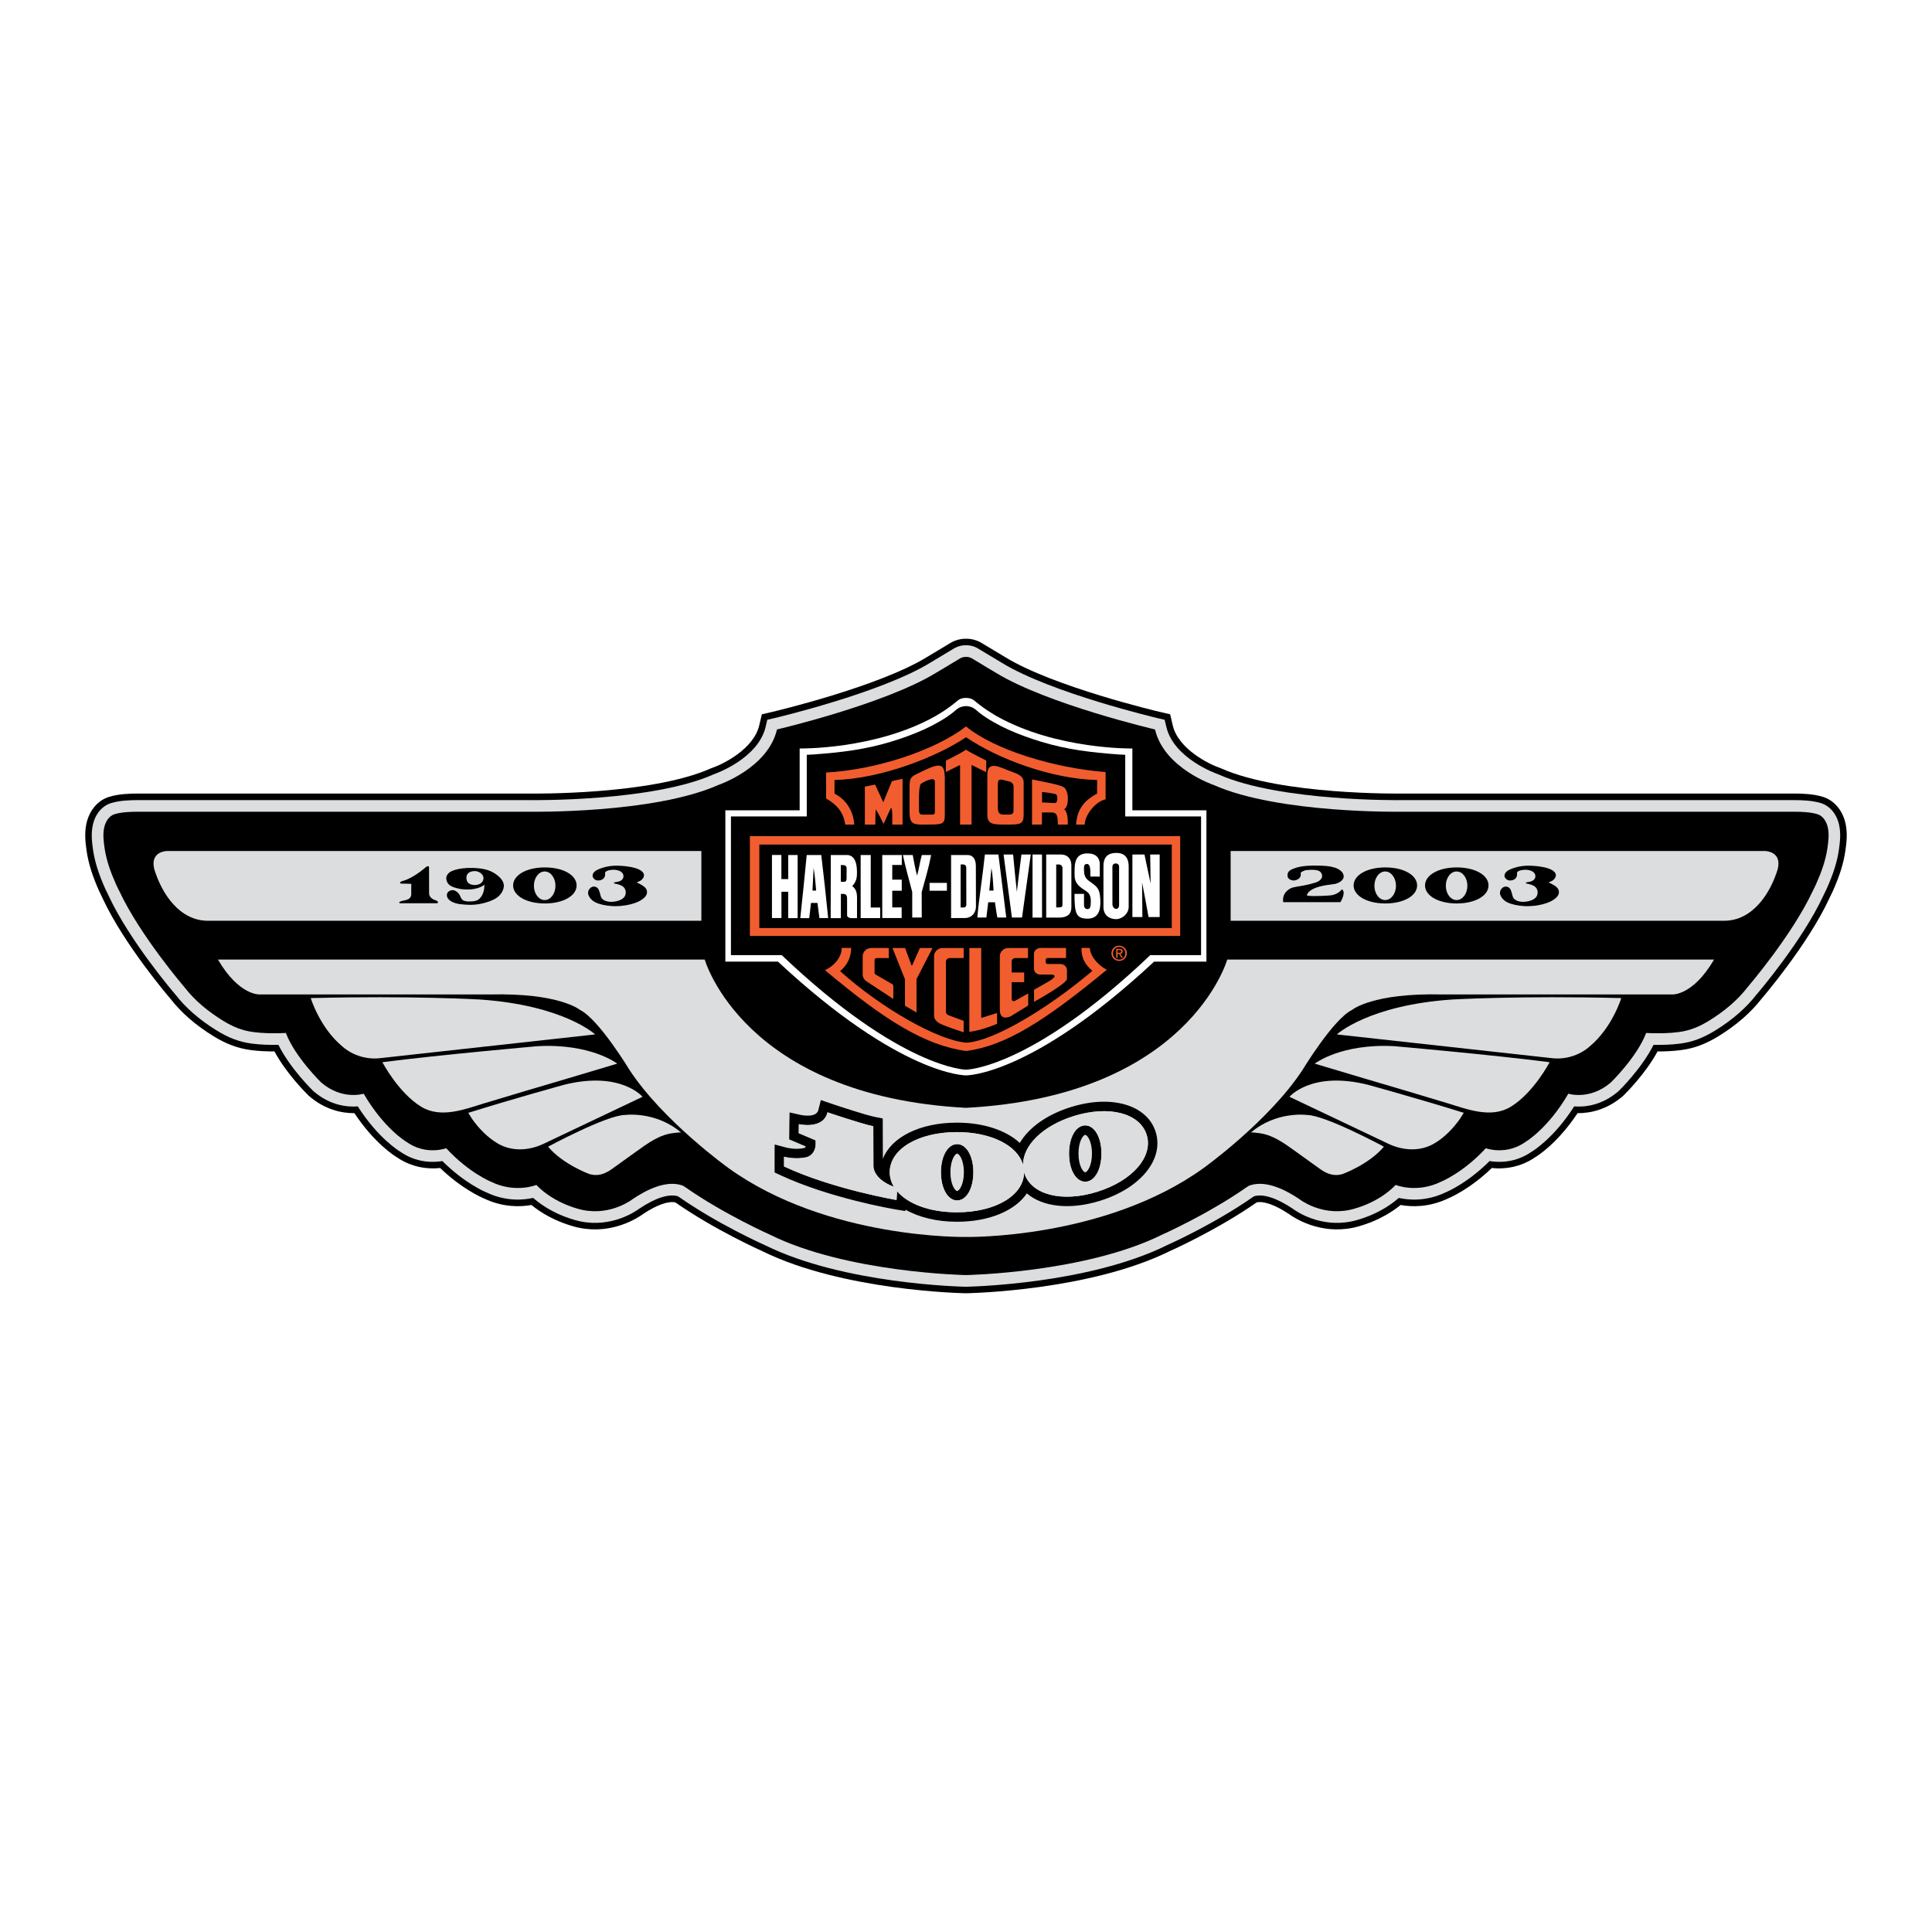<?xml version="1.0" encoding="utf-8"?>
<!-- Generator: Adobe Illustrator 13.0.0, SVG Export Plug-In . SVG Version: 6.00 Build 14948)  -->
<!DOCTYPE svg PUBLIC "-//W3C//DTD SVG 1.0//EN" "http://www.w3.org/TR/2001/REC-SVG-20010904/DTD/svg10.dtd">
<svg version="1.0" id="Layer_1" xmlns="http://www.w3.org/2000/svg" xmlns:xlink="http://www.w3.org/1999/xlink" x="0px" y="0px"
	 width="192.756px" height="192.756px" viewBox="0 0 192.756 192.756" enable-background="new 0 0 192.756 192.756"
	 xml:space="preserve">
<g>
	<polygon fill-rule="evenodd" clip-rule="evenodd" fill="#FFFFFF" points="0,0 192.756,0 192.756,192.756 0,192.756 0,0 	"/>
	<path fill-rule="evenodd" clip-rule="evenodd" d="M96.379,63.726c-0.791-0.012-1.389,0.319-1.557,0.425
		c0.007-0.005-2.366,1.419-2.366,1.419l-0.021,0.014c-4.84,2.954-15.224,5.404-15.328,5.427l-1.097,0.256l-0.259,1.098
		c-0.548,2.351-3.571,3.86-4.689,4.245l-0.077,0.025l-0.077,0.034c-6.011,2.668-17.869,2.507-17.986,2.504H13.758
		c-0.829,0-1.899,0.036-2.84,0.318c-1.154,0.345-2.014,1.357-2.302,2.708C8.415,83.148,8.523,84.08,8.64,84.88
		c0.179,1.249,0.57,2.496,1.262,4.046l0.409,0.848l-0.045-0.089c2.144,4.587,6.55,9.747,6.759,9.986
		c1.065,1.367,2.493,2.609,4.246,3.692c1.298,0.803,2.464,1.236,3.782,1.406c0.818,0.107,1.597,0.134,2.33,0.134
		c1.2,2.223,3.14,4.146,3.392,4.39l0.039,0.041l0.043,0.033c1.545,1.334,3.224,1.705,4.502,1.693
		c1.995,3.001,3.973,4.244,4.237,4.402c1.508,1.034,3.123,1.203,4.318,1.07c2.17,2.086,4.125,2.937,4.361,3.034
		c1.906,0.908,3.643,0.855,4.745,0.656c2.105,1.72,4.526,2.229,4.775,2.277c3.324,0.674,5.851-1.003,6.359-1.372
		c1.345-0.905,2.54-1.329,3.232-1.159c3.914,2.728,8.431,4.754,8.696,4.872c7.961,3.917,19.763,4.179,20.264,4.188h0.064
		c0.5-0.01,12.305-0.271,20.264-4.188c0.269-0.118,4.79-2.147,8.696-4.872c0.689-0.17,1.887,0.254,3.232,1.159
		c0.508,0.369,3.035,2.046,6.358,1.372c0.25-0.048,2.671-0.558,4.779-2.277c1.099,0.199,2.833,0.252,4.741-0.656
		c0.237-0.098,2.191-0.948,4.359-3.034c1.197,0.133,2.811-0.036,4.32-1.07c0.266-0.158,2.241-1.401,4.236-4.402
		c1.279,0.012,2.958-0.359,4.505-1.693l0.041-0.033l0.038-0.041c0.252-0.244,2.189-2.165,3.394-4.39
		c0.731,0,1.507-0.026,2.328-0.134c1.317-0.17,2.483-0.604,3.782-1.406c1.753-1.083,3.18-2.325,4.248-3.692
		c0.204-0.239,4.615-5.399,6.756-9.986l-0.043,0.089l0.407-0.848c0.692-1.55,1.083-2.797,1.262-4.046
		c0.117-0.8,0.226-1.732,0.024-2.682c-0.287-1.351-1.147-2.362-2.302-2.708c-0.94-0.282-2.012-0.318-2.84-0.318h-39.165
		c-0.12,0.003-11.975,0.165-17.983-2.504l-0.074-0.032l-0.079-0.027c-1.118-0.385-4.144-1.894-4.691-4.245l-0.257-1.098
		l-1.099-0.256c-0.104-0.023-10.49-2.474-15.328-5.427l-2.393-1.438C97.766,64.045,97.169,63.713,96.379,63.726L96.379,63.726z"/>
	<path fill-rule="evenodd" clip-rule="evenodd" fill="#DCDDDE" d="M96.379,64.377c-0.618-0.012-1.083,0.246-1.212,0.327
		c0.004-0.003-2.378,1.429-2.378,1.429l-0.014,0.008c-4.931,3.009-15.414,5.481-15.52,5.507l-0.704,0.163l-0.164,0.703
		c-0.746,3.192-5.072,4.699-5.117,4.714l-0.048,0.017l-0.05,0.023c-6.144,2.726-18.14,2.561-18.262,2.56H13.758
		c-0.783,0-1.793,0.032-2.654,0.289c-0.922,0.277-1.612,1.106-1.849,2.218c-0.179,0.843-0.084,1.673,0.028,2.452
		c0.173,1.187,0.546,2.382,1.214,3.874l0.388,0.805l-0.028-0.058c2.11,4.518,6.478,9.625,6.663,9.841l-0.039-0.051
		c1.023,1.334,2.414,2.549,4.132,3.609c1.23,0.759,2.287,1.154,3.525,1.315c0.932,0.121,1.815,0.134,2.64,0.123
		c1.154,2.329,3.348,4.479,3.45,4.58l0.027,0.025l0.023,0.022c1.674,1.442,3.392,1.593,4.417,1.513
		c2.023,3.173,4.111,4.443,4.233,4.516c1.619,1.128,3.267,1.096,4.208,0.938c2.201,2.197,4.204,3.049,4.39,3.125
		c1.938,0.931,3.703,0.767,4.666,0.552c2.045,1.795,4.524,2.305,4.729,2.345c3.128,0.633,5.475-0.987,5.861-1.274
		c1.594-1.07,2.962-1.509,3.858-1.233c0.009,0.008,0.101,0.066,0.101,0.066c3.877,2.708,8.371,4.721,8.607,4.826
		c7.832,3.863,19.511,4.121,20.007,4.132h0.043c0.493-0.011,12.173-0.269,20.004-4.132c0.237-0.105,4.73-2.118,8.598-4.819
		c0.013-0.007,0.097-0.063,0.113-0.073c0.894-0.275,2.261,0.163,3.855,1.233c0.386,0.287,2.733,1.907,5.861,1.274
		c0.205-0.04,2.684-0.55,4.729-2.345c0.963,0.215,2.728,0.379,4.665-0.552c0.187-0.076,2.191-0.928,4.391-3.125
		c0.94,0.157,2.589,0.189,4.208-0.938c0.122-0.072,2.21-1.343,4.233-4.516c1.025,0.08,2.743-0.07,4.417-1.513l0.026-0.022
		l0.023-0.025c0.104-0.101,2.294-2.251,3.451-4.58c0.824,0.011,1.708-0.002,2.642-0.123c1.238-0.161,2.292-0.557,3.523-1.315
		c1.717-1.061,3.108-2.275,4.131-3.609l-0.038,0.051c0.185-0.216,4.553-5.323,6.663-9.841l-0.028,0.058l0.387-0.805
		c0.667-1.492,1.042-2.687,1.215-3.874c0.107-0.744,0.208-1.609,0.028-2.452v-0.001c-0.234-1.111-0.927-1.94-1.849-2.217
		c-0.859-0.257-1.868-0.289-2.653-0.289h-39.152c-0.121,0-12.117,0.166-18.263-2.56l-0.045-0.021l-0.053-0.018
		c-0.043-0.016-4.371-1.522-5.117-4.714l-0.166-0.701l-0.702-0.164c-0.103-0.026-10.588-2.498-15.52-5.507l-2.396-1.44
		C97.459,64.623,96.995,64.366,96.379,64.377L96.379,64.377z"/>
	<path fill-rule="evenodd" clip-rule="evenodd" d="M182.365,82.576c-0.12-0.564-0.46-1.171-1.047-1.347
		c-0.696-0.209-1.569-0.242-2.32-0.242h-39.134c0,0-12.296,0.206-18.753-2.66c0,0-4.967-1.668-5.874-5.549
		c0,0-10.711-2.502-15.862-5.646c0,0-1.489-0.88-2.402-1.444c0,0-0.263-0.165-0.593-0.148c-0.333-0.016-0.596,0.148-0.596,0.148
		c-0.911,0.564-2.405,1.444-2.405,1.444c-5.146,3.144-15.859,5.646-15.859,5.646c-0.907,3.881-5.875,5.549-5.875,5.549
		c-6.457,2.865-18.752,2.66-18.752,2.66s-39.131,0-39.134,0c-0.751,0-1.621,0.033-2.321,0.242c-0.586,0.176-0.927,0.783-1.046,1.347
		c-0.142,0.661-0.055,1.382,0.043,2.042c0.182,1.246,0.613,2.427,1.123,3.569c0.11,0.247,0.226,0.491,0.353,0.73
		c2.066,4.426,6.491,9.575,6.491,9.575c1.038,1.351,2.379,2.437,3.823,3.329c0.992,0.612,1.909,1.001,3.063,1.15
		c0.9,0.118,1.782,0.129,2.69,0.112c0.023-0.001,0.541-0.03,0.543-0.022c0.908,2.396,3.519,4.934,3.519,4.934
		c2.102,1.813,4.243,1.123,4.243,1.123c2.031,3.482,4.242,4.788,4.242,4.788c1.959,1.415,3.99,0.653,3.99,0.653
		c2.285,2.466,4.459,3.336,4.459,3.336c2.434,1.198,4.537,0.326,4.537,0.326c1.92,1.995,4.641,2.502,4.641,2.502
		c2.865,0.58,4.969-1.088,4.969-1.088c1.31-0.882,3.25-1.894,4.872-1.389c0.175,0.053,0.282,0.13,0.423,0.228
		c3.845,2.686,8.414,4.716,8.414,4.716c7.688,3.809,19.55,4.026,19.55,4.026s11.857-0.218,19.547-4.026c0,0,4.569-2.03,8.413-4.716
		c0.142-0.098,0.249-0.175,0.424-0.228c1.621-0.505,3.562,0.507,4.871,1.389c0,0,2.105,1.668,4.97,1.088
		c0,0,2.722-0.507,4.642-2.502c0,0,2.105,0.872,4.534-0.326c0,0,2.177-0.87,4.462-3.336c0,0,2.03,0.762,3.99-0.653
		c0,0,2.213-1.306,4.241-4.788c0,0,2.141,0.69,4.243-1.123c0,0,2.613-2.538,3.519-4.934c0.002-0.008,0.52,0.021,0.546,0.022
		c0.905,0.017,1.787,0.006,2.688-0.112c1.154-0.149,2.071-0.538,3.065-1.15c1.441-0.893,2.782-1.979,3.82-3.329
		c0,0,4.426-5.149,6.491-9.575c0.13-0.239,0.243-0.483,0.354-0.73c0.51-1.142,0.943-2.323,1.123-3.569
		C182.418,83.958,182.507,83.237,182.365,82.576L182.365,82.576z"/>
	<path fill-rule="evenodd" clip-rule="evenodd" fill="#DCDDDE" d="M69.975,84.903v6.963H20.751c-2.843,0-4.608-2.7-5.355-5.133
		c-0.47-1.83,1.29-1.83,1.29-1.83H69.975L69.975,84.903z"/>
	<path fill-rule="evenodd" clip-rule="evenodd" fill="#DCDDDE" d="M122.781,84.903v6.963h49.223c2.844,0,4.611-2.7,5.355-5.133
		c0.468-1.83-1.29-1.83-1.29-1.83H122.781L122.781,84.903z"/>
	<path fill-rule="evenodd" clip-rule="evenodd" fill="#FFFFFF" d="M112.977,80.843v-6.167c0,0-7.542,0.133-13.516-3.212
		c-0.06-0.032-0.114-0.067-0.172-0.101c-0.15-0.091-0.3-0.182-0.448-0.274c-0.503-0.316-0.989-0.662-1.444-1.036
		c-0.148-0.121-0.284-0.252-0.467-0.323c-0.175-0.069-0.364-0.102-0.55-0.095c-0.189-0.007-0.378,0.026-0.553,0.095
		c-0.183,0.07-0.319,0.202-0.467,0.323c-0.455,0.374-0.941,0.72-1.444,1.036c-0.148,0.093-0.297,0.184-0.448,0.274
		c-0.057,0.033-0.112,0.069-0.169,0.101c-5.973,3.346-13.517,3.212-13.517,3.212v6.167h-7.413v15.099h5.248
		c12.284,11.448,18.765,11.349,18.765,11.349s6.478,0.099,18.761-11.349h5.222V80.843H112.977L112.977,80.843z"/>
	<path fill-rule="evenodd" clip-rule="evenodd" d="M112.265,81.458v-6.151c-0.232-0.009-0.465-0.02-0.699-0.037
		c-2.711-0.202-5.058-0.471-7.669-1.26c-0.582-0.176-1.161-0.369-1.734-0.579c-1.058-0.388-2.1-0.847-3.079-1.412
		c-0.472-0.271-0.943-0.57-1.37-0.909c-0.242-0.192-0.472-0.438-0.764-0.55c-0.148-0.056-0.34-0.11-0.569-0.111
		c-0.23,0.001-0.424,0.055-0.573,0.111c-0.292,0.112-0.522,0.357-0.764,0.55c-0.427,0.339-0.898,0.638-1.371,0.909
		c-0.977,0.564-2.019,1.024-3.08,1.412c-0.572,0.21-1.152,0.402-1.734,0.579c-2.611,0.789-4.958,1.058-7.671,1.26
		c-0.232,0.017-0.462,0.028-0.697,0.037v6.151h-7.565v13.835h5.068c11.927,11.359,18.386,11.431,18.386,11.431
		s6.458-0.071,18.383-11.431h5.067V81.458H112.265L112.265,81.458z"/>
	<path fill-rule="evenodd" clip-rule="evenodd" d="M42.806,86.533c-0.012-0.229-0.29-0.039-0.29-0.039
		C41.091,87.722,40.15,87.9,40.15,87.9c-0.227,0.07-0.24,0.168-0.24,0.168c0.013,0.099,0.12,0.089,0.12,0.089l1.001,0.021v1.079
		c-0.026,0.304-0.233,0.46-0.51,0.536c-0.134,0.037-0.272,0.055-0.408,0.092c-0.088,0.023-0.417,0.117-0.222,0.234
		c0,0,3.698,0,3.705,0c0.082,0,0.115-0.081,0.088-0.148c-0.031-0.067-0.136-0.11-0.196-0.14c-0.635-0.168-0.675-0.632-0.675-0.632
		L42.806,86.533L42.806,86.533z"/>
	<path fill-rule="evenodd" clip-rule="evenodd" d="M48.969,86.928c-0.695-0.33-1.785-0.335-1.785-0.335
		c-1.665-0.042-2.292,0.414-2.292,0.414c-0.383,0.262-0.47,0.656-0.247,1.057c0.17,0.309,0.537,0.444,0.855,0.529
		c0.261,0.069,0.522,0.131,0.792,0.141c0.051,0.002,0.098,0.005,0.149,0.008c1.329,0.055,1.887-0.477,1.887-0.477
		c0.004,0.525-0.118,1.042-0.503,1.411c-0.207,0.195-0.505,0.245-0.776,0.256c-0.196,0.01-0.4,0.016-0.592-0.023
		c-0.028-0.006-0.058-0.015-0.085-0.02c-0.295-0.048-0.397-0.358-0.397-0.358c-0.285-0.73-0.814-0.723-0.814-0.723
		c-0.328,0.003-0.628,0.234-0.57,0.588c0.065,0.398,0.549,0.632,0.894,0.729c0.311,0.09,0.675,0.109,0.999,0.135
		c0.32,0.025,0.641,0.023,0.96-0.01c0.477-0.05,0.956-0.165,1.409-0.328c0.081-0.03,0.157-0.07,0.242-0.103
		c1.168-0.481,1.176-1.411,1.176-1.411C50.291,87.507,48.969,86.928,48.969,86.928L48.969,86.928L48.969,86.928L48.969,86.928z
		 M47.386,88.299c-0.503,0-0.841-0.214-0.853-0.695c-0.017-0.462,0.335-0.695,0.853-0.695c0.393,0,0.852,0.312,0.852,0.695
		C48.238,88.024,47.855,88.299,47.386,88.299L47.386,88.299z"/>
	<path fill-rule="evenodd" clip-rule="evenodd" d="M54.362,86.543c-1.839,0-3.168,0.77-3.168,1.797c0,1.028,1.329,1.798,3.168,1.798
		c1.837,0,3.167-0.77,3.167-1.798C57.528,87.312,56.199,86.543,54.362,86.543L54.362,86.543L54.362,86.543L54.362,86.543z
		 M54.342,89.799c-0.593,0-1.075-0.639-1.075-1.426c0-0.789,0.482-1.426,1.075-1.426c0.595,0,1.076,0.637,1.076,1.426
		C55.418,89.161,54.937,89.799,54.342,89.799L54.342,89.799z"/>
	<path fill-rule="evenodd" clip-rule="evenodd" d="M61.848,86.38c-0.756-0.05-1.497,0.066-2.191,0.373
		c-0.242,0.107-0.517,0.302-0.535,0.593c-0.011,0.176,0.096,0.306,0.228,0.404c0.249,0.185,0.726,0.092,0.908-0.15
		c0.014-0.017,0.026-0.033,0.036-0.052c0.127-0.205,0.075-0.473,0.075-0.473c0.074-0.295,0.867-0.301,0.867-0.301
		c1.028,0.054,0.967,0.641,0.967,0.641c0,0.23-0.137,0.399-0.342,0.487c-0.098,0.043-0.18,0.061-0.286,0.081
		c-0.083,0.016-0.228,0.029-0.304,0.077c-0.065,0.041,0,0.075,0,0.075c0.084,0.031,0.208,0.045,0.285,0.065
		c0.086,0.021,0.172,0.045,0.259,0.076c0.137,0.049,0.271,0.114,0.381,0.212c0.127,0.115,0.204,0.269,0.228,0.438
		c0.002,0.032,0.01,0.07,0.007,0.102c0.026,0.908-1.357,0.946-1.357,0.946c-0.918,0.032-1.1-0.454-1.102-0.458
		c-0.094-0.251-0.127-0.535-0.252-0.774c-0.107-0.21-0.331-0.32-0.56-0.279c-0.245,0.046-0.455,0.294-0.484,0.545
		c-0.029,0.273,0.12,0.503,0.294,0.7c0.043,0.046,0.086,0.087,0.134,0.126c0.704,0.576,2.261,0.576,2.261,0.576
		c1.693-0.006,2.57-0.587,2.57-0.587c0.331-0.216,0.7-0.502,0.606-0.954c-0.07-0.338-0.436-0.527-0.711-0.683
		c-0.074-0.043-0.148-0.074-0.229-0.102c-0.111-0.037,0-0.08,0-0.08c0.762-0.259,0.642-0.777,0.642-0.777
		C64.014,86.432,61.848,86.38,61.848,86.38L61.848,86.38z"/>
	<path fill-rule="evenodd" clip-rule="evenodd" d="M145.344,86.543c-1.837,0-3.169,0.77-3.169,1.797
		c0,1.028,1.332,1.798,3.169,1.798c1.835,0,3.166-0.77,3.166-1.798C148.51,87.312,147.179,86.543,145.344,86.543L145.344,86.543
		L145.344,86.543L145.344,86.543z M145.325,89.799c-0.595,0-1.076-0.639-1.076-1.426c0-0.789,0.481-1.426,1.076-1.426
		c0.594,0,1.075,0.637,1.075,1.426C146.4,89.161,145.919,89.799,145.325,89.799L145.325,89.799z"/>
	<path fill-rule="evenodd" clip-rule="evenodd" d="M138.217,86.543c-1.838,0-3.166,0.77-3.166,1.797
		c0,1.028,1.328,1.798,3.166,1.798c1.839,0,3.169-0.77,3.169-1.798C141.386,87.312,140.056,86.543,138.217,86.543L138.217,86.543
		L138.217,86.543L138.217,86.543z M138.202,89.799c-0.597,0-1.077-0.639-1.077-1.426c0-0.789,0.48-1.426,1.077-1.426
		c0.592,0,1.075,0.637,1.075,1.426C139.277,89.161,138.794,89.799,138.202,89.799L138.202,89.799z"/>
	<path fill-rule="evenodd" clip-rule="evenodd" d="M152.831,86.38c-0.758-0.05-1.497,0.066-2.192,0.373
		c-0.241,0.107-0.517,0.302-0.536,0.593c-0.012,0.176,0.096,0.306,0.23,0.404c0.246,0.185,0.726,0.092,0.907-0.15
		c0.013-0.017,0.023-0.033,0.033-0.052c0.13-0.205,0.077-0.473,0.077-0.473c0.077-0.295,0.864-0.301,0.864-0.301
		c1.027,0.054,0.971,0.641,0.971,0.641c0,0.23-0.14,0.399-0.345,0.487c-0.099,0.043-0.178,0.061-0.283,0.081
		c-0.084,0.016-0.228,0.029-0.305,0.077c-0.064,0.041,0,0.075,0,0.075c0.081,0.031,0.209,0.045,0.283,0.065
		c0.088,0.021,0.178,0.045,0.261,0.076c0.137,0.049,0.273,0.114,0.381,0.212c0.127,0.115,0.203,0.269,0.226,0.438
		c0.005,0.032,0.012,0.07,0.006,0.102c0.029,0.908-1.354,0.946-1.354,0.946c-0.917,0.032-1.103-0.454-1.103-0.458
		c-0.093-0.251-0.127-0.535-0.251-0.774c-0.11-0.21-0.33-0.32-0.561-0.279c-0.244,0.046-0.455,0.294-0.483,0.545
		c-0.028,0.273,0.117,0.503,0.294,0.7c0.044,0.046,0.087,0.087,0.135,0.126c0.704,0.576,2.261,0.576,2.261,0.576
		c1.695-0.006,2.569-0.587,2.569-0.587c0.329-0.216,0.699-0.502,0.606-0.954c-0.069-0.338-0.436-0.527-0.712-0.683
		c-0.076-0.043-0.147-0.074-0.229-0.102c-0.11-0.037,0-0.08,0-0.08c0.759-0.259,0.642-0.777,0.642-0.777
		C154.996,86.432,152.831,86.38,152.831,86.38L152.831,86.38z"/>
	<path fill-rule="evenodd" clip-rule="evenodd" d="M133.732,90.007h-5.704c-0.11-0.594,0.196-1.081,0.706-1.362
		c0.189-0.104,0.455-0.147,0.664-0.184c0.479-0.082,0.948-0.154,1.413-0.284c0.139-0.04,0.277-0.08,0.417-0.119
		c0.411-0.117,0.856-0.45,0.61-0.927c-0.132-0.251-0.397-0.316-0.654-0.338c-0.28-0.026-0.56-0.01-0.84,0.017
		c-0.254,0.024-0.547,0.225-0.547,0.225c-0.036,0.09-0.017,0.252-0.017,0.252c-0.021,0.322-0.304,0.491-0.592,0.548
		c-0.22,0.045-0.519-0.046-0.656-0.232c-0.114-0.159-0.096-0.409-0.007-0.571c0.101-0.181,0.308-0.273,0.486-0.35
		c0.452-0.193,0.948-0.266,1.438-0.301c0.39-0.029,0.79-0.021,1.183-0.015c0.493,0.009,1.006,0.035,1.482,0.179
		c0.379,0.112,0.867,0.37,0.939,0.8c0.079,0.482-0.501,0.77-0.882,0.847c-0.125,0.024-0.254,0.043-0.381,0.056
		c-2.447,0.273-2.395,1.107-2.395,1.107c0.653,0.109,2.304-0.019,2.304-0.019c0.742-0.054,1.115-0.538,1.115-0.538
		c0.082-0.123,0.151,0.003,0.151,0.003C134.267,89.161,133.732,90.007,133.732,90.007L133.732,90.007z"/>
	<path fill-rule="evenodd" clip-rule="evenodd" fill="#DCDDDE" d="M122.443,95.736c0,0-3.851,13.61-26.064,14.793
		c-22.218-1.184-26.067-14.793-26.067-14.793H21.748c2.105,3.619,4.163,3.481,4.163,3.481h22.965
		c6.97-0.169,8.986,1.541,8.986,1.541c1.883,0.92,4.951,6.002,4.951,6.002c3.374,5.127,9.862,9.773,9.862,9.773
		c9.903,7.143,23.706,6.879,23.706,6.879s13.799,0.264,23.703-6.879c0,0,6.488-4.646,9.862-9.773c0,0,3.067-5.082,4.951-6.002
		c0,0,2.019-1.71,8.985-1.541h22.965c0,0,2.06,0.138,4.162-3.481H122.443L122.443,95.736z"/>
	<path fill-rule="evenodd" clip-rule="evenodd" fill="#DCDDDE" d="M59.377,103.205l-21.263,2.347
		c-2.418,0.355-3.947-1.14-3.947-1.14c-2.275-1.882-3.163-4.834-3.163-4.834c10.168-0.25,16.853,0.142,16.853,0.142
		C56.249,100.288,59.377,103.205,59.377,103.205L59.377,103.205z"/>
	<path fill-rule="evenodd" clip-rule="evenodd" fill="#DCDDDE" d="M61.583,106.12c-1.625,0.483-3.248,0.972-4.872,1.455
		c-2.773,0.822-5.551,1.636-8.32,2.477c-2,0.609-4.392,1.571-6.366,0.369c-2.275-1.387-3.875-4.445-3.875-4.445
		c5.796-0.746,15.502-1.6,15.502-1.6C58.987,104.094,61.583,106.12,61.583,106.12L61.583,106.12z"/>
	<path fill-rule="evenodd" clip-rule="evenodd" fill="#DCDDDE" d="M64.106,109.427l-9.955,4.729c-1.425,0.65-3.084,0.739-4.46-0.053
		c-1.032-0.595-1.903-1.498-2.588-2.463c-0.02-0.027-0.386-0.613-0.386-0.613c4.553-1.423,9.602-2.81,9.602-2.81
		C61.938,106.831,64.106,109.427,64.106,109.427L64.106,109.427z"/>
	<path fill-rule="evenodd" clip-rule="evenodd" fill="#DCDDDE" d="M67.982,113.018c-2.561-2.204-5.619-1.777-5.619-1.777
		c-1.812,0-7.681,3.163-7.681,3.163c1.458,1.744,4.052,2.704,4.052,2.704c0.841,0.295,1.591,0.041,2.287-0.455
		c0.81-0.574,1.612-1.161,2.421-1.738c1.195-0.852,2.372-1.76,3.887-1.883C67.434,113.022,67.891,112.939,67.982,113.018
		L67.982,113.018z"/>
	<path fill-rule="evenodd" clip-rule="evenodd" fill="#DCDDDE" d="M133.379,103.205l21.265,2.347c2.416,0.355,3.947-1.14,3.947-1.14
		c2.272-1.882,3.164-4.834,3.164-4.834c-10.17-0.25-16.856,0.142-16.856,0.142C136.509,100.288,133.379,103.205,133.379,103.205
		L133.379,103.205z"/>
	<path fill-rule="evenodd" clip-rule="evenodd" fill="#DCDDDE" d="M131.173,106.12c1.624,0.483,3.248,0.972,4.871,1.455
		c2.773,0.822,5.552,1.636,8.318,2.477c2.004,0.609,4.396,1.571,6.368,0.369c2.277-1.387,3.877-4.445,3.877-4.445
		c-5.798-0.746-15.505-1.6-15.505-1.6C133.769,104.094,131.173,106.12,131.173,106.12L131.173,106.12z"/>
	<path fill-rule="evenodd" clip-rule="evenodd" fill="#DCDDDE" d="M128.651,109.427l9.955,4.729c1.426,0.65,3.082,0.739,4.458-0.053
		c1.029-0.595,1.901-1.498,2.588-2.463c0.02-0.027,0.387-0.613,0.387-0.613c-4.554-1.423-9.602-2.81-9.602-2.81
		C130.818,106.831,128.651,109.427,128.651,109.427L128.651,109.427z"/>
	<path fill-rule="evenodd" clip-rule="evenodd" fill="#DCDDDE" d="M124.773,113.018c2.561-2.204,5.619-1.777,5.619-1.777
		c1.812,0,7.68,3.163,7.68,3.163c-1.458,1.744-4.055,2.704-4.055,2.704c-0.838,0.295-1.585,0.041-2.284-0.455
		c-0.81-0.574-1.609-1.161-2.419-1.738c-1.197-0.852-2.374-1.76-3.89-1.883C125.322,113.022,124.864,112.939,124.773,113.018
		L124.773,113.018z"/>
	<path fill-rule="evenodd" clip-rule="evenodd" fill="#DCDDDE" d="M95.495,115.094c-0.201,0-0.673,0.635-0.673,1.865
		c0,1.231,0.472,1.866,0.673,1.866s0.673-0.635,0.673-1.866C96.168,115.729,95.696,115.094,95.495,115.094L95.495,115.094z"/>
	<path fill-rule="evenodd" clip-rule="evenodd" fill="#DCDDDE" d="M108.275,113.226c-0.202,0-0.674,0.633-0.674,1.864
		c0,1.232,0.472,1.867,0.674,1.867c0.2,0,0.672-0.635,0.672-1.867C108.947,113.858,108.476,113.226,108.275,113.226L108.275,113.226
		z"/>
	<path fill-rule="evenodd" clip-rule="evenodd" d="M95.495,114.15c-0.922,0-1.617,1.179-1.617,2.809
		c0,1.629,0.694,2.809,1.617,2.809s1.617-1.18,1.617-2.809C97.112,115.329,96.417,114.15,95.495,114.15L95.495,114.15L95.495,114.15
		L95.495,114.15z M95.495,118.825c-0.201,0-0.673-0.635-0.673-1.866c0-1.23,0.472-1.865,0.673-1.865s0.673,0.635,0.673,1.865
		C96.168,118.19,95.696,118.825,95.495,118.825L95.495,118.825z"/>
	<path fill-rule="evenodd" clip-rule="evenodd" d="M115.304,112.939c-0.848-2.708-4.406-3.754-8.466-2.484
		c-2.391,0.744-4.198,2.048-5.092,3.575c-1.36-1.258-3.623-2.023-6.274-2.023c-3.706,0-6.555,1.458-7.389,3.611
		c-0.002-0.943-0.012-4.03-0.012-4.03l-0.761-0.149c-0.87-0.167-3.502-1.034-4.443-1.354l-0.97-0.331l-0.25,0.996
		c-0.203,0.826-1.722,0.497-1.736,0.493l-1.133-0.255l-0.021,1.161l-0.019,1.527c0,0,1.159,0.491,1.652,0.7
		c-0.031,0.08-0.077,0.134-0.139,0.16c-0.853,0.203-1.77-0.034-1.78-0.037l-1.183-0.313l-0.005,1.225v1.567l0.544,0.254
		c4.929,2.299,11.201,3.377,11.464,3.422l1.035,0.174c0,0,0.007-0.105,0.01-0.139c1.353,0.767,3.147,1.207,5.135,1.207
		c3.235,0,5.819-1.116,6.979-2.832c1.555,1.344,4.294,1.68,7.307,0.738C113.816,118.536,116.147,115.648,115.304,112.939
		L115.304,112.939L115.304,112.939L115.304,112.939z M109.478,118.901c-3.543,1.106-6.61,0.29-7.286-1.868
		c-0.007-0.023-0.012-0.047-0.02-0.074c-0.007,2.283-2.818,3.991-6.7,3.991c-2.707,0-4.888-0.829-5.969-2.106l-0.053,0.879
		c0,0-6.356-1.075-11.223-3.346v-0.967c0,0,1.147,0.313,2.271,0.037c0,0,1.025-0.231,0.87-1.681l-1.679-0.711l0.012-0.896
		c0,0,2.429,0.567,2.862-1.183c0,0,3.444,1.171,4.567,1.389l0.012,3.95c0,0-0.117,1.273,2.045,2.093
		c-0.27-0.448-0.419-0.938-0.419-1.459c0-2.285,2.814-4,6.704-4c3.448,0,6.052,1.351,6.595,3.252c0-1.918,1.962-3.884,5.052-4.849
		c3.544-1.104,6.612-0.288,7.285,1.867S113.02,117.795,109.478,118.901L109.478,118.901z"/>
	<path fill-rule="evenodd" clip-rule="evenodd" d="M108.275,112.282c-0.925,0-1.617,1.179-1.617,2.808c0,1.63,0.692,2.81,1.617,2.81
		c0.922,0,1.616-1.18,1.616-2.81C109.892,113.461,109.197,112.282,108.275,112.282L108.275,112.282L108.275,112.282L108.275,112.282
		z M108.275,116.957c-0.202,0-0.674-0.635-0.674-1.867c0-1.231,0.472-1.864,0.674-1.864c0.2,0,0.672,0.633,0.672,1.864
		C108.947,116.322,108.476,116.957,108.275,116.957L108.275,116.957z"/>
	<path fill-rule="evenodd" clip-rule="evenodd" fill="#DCDDDE" d="M114.403,113.221c-0.673-2.155-3.741-2.972-7.285-1.867
		c-3.09,0.965-5.052,2.931-5.052,4.849c-0.543-1.901-3.146-3.252-6.595-3.252c-3.89,0-6.704,1.715-6.704,4
		c0,0.521,0.149,1.011,0.419,1.459c-2.162-0.819-2.045-2.093-2.045-2.093l-0.012-3.95c-1.124-0.218-4.567-1.389-4.567-1.389
		c-0.433,1.75-2.862,1.183-2.862,1.183l-0.012,0.896l1.679,0.711c0.156,1.449-0.87,1.681-0.87,1.681
		c-1.124,0.276-2.271-0.037-2.271-0.037v0.967c4.866,2.271,11.223,3.346,11.223,3.346l0.053-0.879
		c1.081,1.277,3.262,2.106,5.969,2.106c3.882,0,6.693-1.708,6.7-3.991c0.008,0.027,0.013,0.051,0.02,0.074
		c0.676,2.158,3.743,2.975,7.286,1.868C113.02,117.795,115.076,115.376,114.403,113.221L114.403,113.221L114.403,113.221
		L114.403,113.221z M95.495,119.768c-0.922,0-1.617-1.18-1.617-2.809c0-1.63,0.694-2.809,1.617-2.809s1.617,1.179,1.617,2.809
		C97.112,118.588,96.417,119.768,95.495,119.768L95.495,119.768L95.495,119.768L95.495,119.768z M108.275,117.899
		c-0.925,0-1.617-1.18-1.617-2.81c0-1.629,0.692-2.808,1.617-2.808c0.922,0,1.616,1.179,1.616,2.808
		C109.892,116.72,109.197,117.899,108.275,117.899L108.275,117.899z"/>
	<path fill-rule="evenodd" clip-rule="evenodd" fill="#F15D2F" d="M110.306,77.027c-0.002,0.775-0.002,1.839,0,2.722
		c-1.039,0.215-2.088,1.625-2.086,2.519c-0.599-0.001-0.853,0-0.853,0c0.084-1.7,1.027-2.527,2.088-3.091
		c0-0.536,0-0.828,0.005-1.354c-4.526-0.112-9.803-2.057-13.079-4.269c-2.979,2.009-8.55,4.153-13.122,4.269
		c0,0.297,0,0.891,0,1.356c1.198,0.607,1.896,1.798,1.971,3.088c-0.465,0-0.646,0-0.901,0c-0.191-1.347-0.962-2.066-1.908-2.596
		c0-0.86,0-1.699-0.005-2.593c5.168-0.29,10.983-2.29,13.965-4.601C99.238,74.828,105.226,76.639,110.306,77.027L110.306,77.027z"/>
	<path fill-rule="evenodd" clip-rule="evenodd" fill="#F15D2F" d="M98.4,75.882l-0.008,1.156l-1.46-0.719v5.949h-1.144
		c-0.002-1.95,0-5.949,0-5.949l-1.422,0.705l0.007-1.132c0,0,1.652-0.828,2.007-1.094C96.762,75.077,98.4,75.882,98.4,75.882
		L98.4,75.882z"/>
	<path fill-rule="evenodd" clip-rule="evenodd" fill="#F15D2F" d="M89.024,82.267c0-0.573,0.026-1.53-0.11-1.69
		c-0.28,0.514-0.524,1.149-0.762,1.626c-0.242-0.483-0.488-1.047-0.794-1.441l-0.034,1.506l-1.037-0.001v-3.79
		c0.562-0.1,0.731-0.143,1.025-0.196l0.814,1.76l0.857-2.096c0.278-0.079,0.266-0.079,1.066-0.244v4.565H89.024L89.024,82.267z"/>
	<path fill-rule="evenodd" clip-rule="evenodd" fill="#F15D2F" d="M94.264,77.521c0.002,1.657-0.002,3.227,0,3.862
		c-0.01,0.896-0.313,0.874-1.838,0.884c-1.253,0.009-1.666,0.029-1.68-1.229v-2.643c0.022-1,0.286-0.949,1.418-1.515
		C93.938,76.02,94.214,76.308,94.264,77.521L94.264,77.521L94.264,77.521L94.264,77.521z M93.273,77.983
		c-0.002-0.617-1.303,0.132-1.389,0.22c-0.264,0.267-0.199,1.993-0.191,2.719c0.002,0.164,0.086,0.352,0.287,0.351
		c0.329-0.001,0.812,0.01,1.08-0.003c0.127-0.005,0.211-0.054,0.213-0.233C93.273,80.845,93.273,77.983,93.273,77.983L93.273,77.983
		z"/>
	<path fill-rule="evenodd" clip-rule="evenodd" fill="#F15D2F" d="M102.13,78.089c0,0.578,0,3.183,0,3.183
		c0,0.995-0.353,0.995-1.737,0.996c-1.31-0.001-1.887-0.001-1.887-0.996c0,0,0-2.881,0-3.953c0-1.438,1.164-0.822,2.048-0.472
		C101.389,77.179,102.13,77.318,102.13,78.089L102.13,78.089L102.13,78.089L102.13,78.089z M100.357,77.885
		c-0.481-0.141-0.803-0.227-0.805,0.302c0,0.899,0.002,2.389,0.002,2.389c0,0.771,0.4,0.696,0.833,0.696
		c0.303-0.002,0.74,0.068,0.736-0.396c0.004-0.958,0.004-1.318,0.002-2.344C101.128,77.978,100.666,77.976,100.357,77.885
		L100.357,77.885z"/>
	<path fill-rule="evenodd" clip-rule="evenodd" fill="#F15D2F" d="M106.217,78.609c0.499,0.55,0.382,1.979-0.05,2.126
		c0.458,0.344,0.357,1.533,0.357,1.533h-0.978c-0.002-1.189-0.232-1.21-0.805-1.208c-0.417-0.008-0.295-0.002-0.788,0.002v1.207
		h-0.988v-4.509C104.332,78.058,105.946,78.312,106.217,78.609L106.217,78.609L106.217,78.609L106.217,78.609z M103.962,79.013
		l0.007,1.043c0.645,0.033,0.81,0.039,1.259,0.066c0.362,0.006,0.276-0.71,0.176-0.838C105.322,79.179,104.5,79.072,103.962,79.013
		L103.962,79.013z"/>
	<polygon fill-rule="evenodd" clip-rule="evenodd" fill="#F15D2F" points="74.817,93.377 74.817,83.421 117.747,83.421 
		117.747,93.377 74.817,93.377 	"/>
	<path fill-rule="evenodd" clip-rule="evenodd" fill="#F15D2F" d="M84.924,94.575c-0.015,1.036-0.46,1.771-1.109,2.315
		c4.189,3.753,9.849,6.951,12.634,7.137c2.826-0.186,8.33-3.593,12.536-7.162c-0.846-0.742-1.088-1.385-1.088-2.29
		c0.397,0,0.569,0,0.831,0.002c0.072,1.086,1.226,1.964,1.705,2.17c-6.179,5.102-10.085,7.591-14.043,8.114
		c-4.113-0.576-8.098-3.038-14.081-8.069c0.834-0.369,1.671-1.234,1.669-2.218H84.924L84.924,94.575z"/>
	<polygon fill-rule="evenodd" clip-rule="evenodd" points="75.76,92.595 75.76,84.262 116.908,84.262 116.908,92.595 75.76,92.595 	
		"/>
	<path fill-rule="evenodd" clip-rule="evenodd" fill="#FFFFFF" d="M109.726,86.229v1.23l-0.938-0.006c0-0.772,0-1.276-0.371-1.252
		c-0.315,0.001-0.264,0.369-0.266,0.648c0.002,0.821,0.424,0.973,0.853,1.295c0.577,0.429,0.773,0.705,0.78,1.924
		c0,0.89-0.301,1.585-1.276,1.585c-1.149,0-1.305-0.517-1.305-2.473c0.15,0.002,0.754,0.002,0.95,0.003c0,0.322,0,0.786-0.002,0.954
		c0.002,0.186-0.031,0.561,0.359,0.563c0.232,0.001,0.322-0.193,0.322-0.751c0-0.636-0.186-0.83-0.396-0.992
		c-0.422-0.317-1.222-0.632-1.222-1.61c0-0.883-0.137-2.221,1.303-2.203C109.369,85.149,109.73,85.625,109.726,86.229
		L109.726,86.229z"/>
	<path fill-rule="evenodd" clip-rule="evenodd" fill="#FFFFFF" d="M77.959,87.707h0.683v-2.4h0.939v6.294h-0.944v-2.629
		c-0.259,0.001-0.391,0.001-0.673,0l0.002,2.623h-0.948v-6.294h0.941V87.707L77.959,87.707z"/>
	<path fill-rule="evenodd" clip-rule="evenodd" fill="#FFFFFF" d="M86.873,90.544c0.345,0.002,0.599,0.002,0.942,0v1.051h-1.947
		v-6.289h1.005V90.544L86.873,90.544z"/>
	<path fill-rule="evenodd" clip-rule="evenodd" fill="#FFFFFF" d="M89.973,86.297H89.02v1.468c0.38,0.002,0.615,0.002,0.946,0v1.103
		H89.02v1.668c0.352,0.002,0.582,0.002,0.938,0v1.059h-1.935v-6.289h1.95V86.297L89.973,86.297z"/>
	<path fill-rule="evenodd" clip-rule="evenodd" fill="#FFFFFF" d="M91.064,85.304c0.123,0.669,0.235,1.325,0.434,2.057
		c0.213-0.74,0.266-1.355,0.475-2.055h0.926c-0.255,1.328-0.606,2.474-0.941,3.705c0.005,1.01,0.005,1.554,0.005,2.531h-0.949
		c0.003-1.035-0.005-1.763-0.002-2.55c-0.316-1.237-0.673-2.446-0.929-3.686C90.545,85.304,90.76,85.304,91.064,85.304
		L91.064,85.304z"/>
	<path fill-rule="evenodd" clip-rule="evenodd" fill="#FFFFFF" d="M101.078,85.255c0.115,1.223,0.239,2.507,0.374,3.724
		c0,0,0.304-2.626,0.455-3.724h0.934l-0.874,6.288h-1.007l-0.833-6.288H101.078L101.078,85.255z"/>
	<polygon fill-rule="evenodd" clip-rule="evenodd" fill="#FFFFFF" points="103.966,91.548 103.016,91.548 103.016,85.255 
		103.962,85.255 103.966,91.548 	"/>
	<path fill-rule="evenodd" clip-rule="evenodd" fill="#FFFFFF" d="M114.186,85.255c0.208,0.96,0.4,1.943,0.61,2.883l-0.04-2.883
		h0.945v6.238h-1.109c-0.213-1.173-0.416-2.275-0.647-3.455l0.03,3.455h-0.996v-6.238H114.186L114.186,85.255z"/>
	<path fill-rule="evenodd" clip-rule="evenodd" fill="#FFFFFF" d="M112.609,86.448c0.003,0.599,0,4.035,0,4.035
		c0,0.659-0.64,1.231-1.291,1.22c-0.545-0.01-1.229-0.304-1.226-1.232c0-0.894-0.003-2.356,0-4.045
		c-0.003-1.212,0.771-1.325,1.308-1.329C111.894,85.094,112.609,85.285,112.609,86.448L112.609,86.448L112.609,86.448
		L112.609,86.448z M110.985,86.463c-0.004,0.805,0.003,2.308,0.003,3.74c0,0.539,0.66,0.69,0.664,0.092
		c-0.004-1.446-0.004-3.471,0-3.833C111.654,86.044,110.988,86.031,110.985,86.463L110.985,86.463z"/>
	<path fill-rule="evenodd" clip-rule="evenodd" fill="#FFFFFF" d="M96.53,85.304c0.491,0,0.828,0.347,0.831,1.082
		c-0.002,1.336,0.005,2.954,0.01,4.091c-0.008,0.515-0.357,1.119-1.13,1.116c-0.34,0.003-0.803,0.003-1.351,0.003v-6.289
		C95.615,85.304,95.893,85.304,96.53,85.304L96.53,85.304L96.53,85.304L96.53,85.304z M95.842,86.258v4.279
		c0.141,0.002,0.127,0.002,0.338,0.001c0.131-0.005,0.23-0.123,0.232-0.294c-0.002-0.773-0.009-3.438-0.009-3.684
		C96.403,86.129,95.842,86.258,95.842,86.258L95.842,86.258z"/>
	<path fill-rule="evenodd" clip-rule="evenodd" fill="#FFFFFF" d="M105.87,85.255c0.479,0,1.022,0.279,1.021,1.11v4.158
		c0.002,0.675-0.407,1.025-1.209,1.024c-0.454,0.001-0.966,0.001-1.303,0.001v-6.293C104.778,85.255,105.334,85.255,105.87,85.255
		L105.87,85.255L105.87,85.255L105.87,85.255z M105.688,86.251c-0.168,0.004-0.31,0-0.31,0v4.285
		c0.556,0.002,0.623-0.024,0.625-0.307c0,0,0.005-2.56,0-3.639C106.002,86.404,105.832,86.254,105.688,86.251L105.688,86.251z"/>
	<path fill-rule="evenodd" clip-rule="evenodd" fill="#FFFFFF" d="M84.479,85.304c0.917,0,1.023,1.074,1.021,1.737
		c0,0.301,0.021,0.864-0.473,1.356c0.31,0.278,0.475,0.498,0.479,1.185c0,0.656,0,1.213-0.002,2.019h-0.611
		c-0.112-0.006-0.38-0.092-0.378-0.275c-0.004-0.397-0.002-1.246-0.002-1.714c0-0.39-0.23-0.429-0.45-0.43h-0.168v2.419h-1.018
		l0.013-6.294C83.298,85.304,83.429,85.304,84.479,85.304L84.479,85.304L84.479,85.304L84.479,85.304z M83.887,86.304v1.67h0.372
		c0.095-0.002,0.206-0.074,0.203-0.324c0.009-0.288,0.004-0.724,0.007-0.993C84.464,86.307,84.255,86.307,83.887,86.304
		L83.887,86.304z"/>
	<path fill-rule="evenodd" clip-rule="evenodd" fill="#FFFFFF" d="M100.396,91.542h-0.889c-0.105-0.509-0.155-1.003-0.24-1.521
		c-0.255,0-0.474,0-0.672,0l-0.185,1.521h-0.901c0.186-2.082,0.542-4.218,0.753-6.288h1.351L100.396,91.542L100.396,91.542
		L100.396,91.542L100.396,91.542z M98.916,86.604l-0.212,2.25h0.425C99.095,88.24,99.035,87.231,98.916,86.604L98.916,86.604z"/>
	<path fill-rule="evenodd" clip-rule="evenodd" fill="#FFFFFF" d="M81.938,85.307c0.247,2.036,0.464,4.08,0.689,6.289h-0.874
		c-0.072-0.558-0.144-1.147-0.194-1.508h-0.646l-0.175,1.514h-0.894c0.218-2.071,0.441-4.141,0.642-6.294H81.938L81.938,85.307
		L81.938,85.307L81.938,85.307z M81.174,86.585l-0.113,2.269h0.367C81.36,88.056,81.305,87.395,81.174,86.585L81.174,86.585z"/>
	<polygon fill-rule="evenodd" clip-rule="evenodd" fill="#FFFFFF" points="92.743,88.868 92.743,88.085 94.473,88.085 
		94.473,88.868 92.743,88.868 	"/>
	<polygon fill-rule="evenodd" clip-rule="evenodd" fill="#F15D2F" points="89.043,94.582 90.303,94.582 90.935,96.311 
		91.009,96.311 91.779,94.582 93.038,94.582 91.44,97.688 91.44,101.017 90.289,100.344 90.289,97.703 89.043,94.582 	"/>
	<path fill-rule="evenodd" clip-rule="evenodd" fill="#F15D2F" d="M86.416,97.883l2.711,1.787v-1.275l-0.036-0.165l-1.626-0.939
		l-0.139-0.095c-0.067-0.033-0.072-0.064-0.072-0.143v-1.27c0-0.109,0.091-0.198,0.209-0.198h1.211v-1.003l-1.741-0.003
		c-0.477,0-0.862,0.367-0.862,0.82v1.823C86.071,97.491,86.205,97.732,86.416,97.883L86.416,97.883z"/>
	<path fill-rule="evenodd" clip-rule="evenodd" fill="#F15D2F" d="M96.144,101.853l-1.106-0.412l-0.419-0.156
		c-0.141-0.053-0.244-0.185-0.244-0.34v-4.994c0-0.202,0.173-0.366,0.385-0.366h1.384v-1.003h-2.09
		c-0.477,0-0.862,0.367-0.862,0.821v5.906c0,0.268,0.137,0.51,0.347,0.658l0.005,0.003c0.182,0.155,0.664,0.395,2.601,1.024V101.853
		L96.144,101.853z"/>
	<path fill-rule="evenodd" clip-rule="evenodd" fill="#F15D2F" d="M97.896,94.582h-1.184l-0.002,8.361
		c0.822-0.097,1.76-0.378,2.769-0.794v-1.087l-1.583,0.498V94.582L97.896,94.582z"/>
	<path fill-rule="evenodd" clip-rule="evenodd" fill="#F15D2F" d="M102.565,95.585v-1.003h-1.952c-0.474,0-0.86,0.367-0.86,0.821
		v5.375c0.024,1.137,1.04,0.644,1.103,0.605c0.254-0.16,1.727-1.064,1.727-1.064v-1.209l-1.253,0.71
		c-0.483,0.279-0.393-0.351-0.393-0.351v-1.475h1.245v-0.967h-1.245v-0.922l-0.007-0.161c0-0.199,0.167-0.359,0.376-0.359H102.565
		L102.565,95.585z"/>
	<path fill-rule="evenodd" clip-rule="evenodd" fill="#F15D2F" d="M104.515,95.585c-0.101,0-0.183,0.078-0.183,0.175v0.242
		c0,0.098,0.082,0.176,0.183,0.176h1.274c0.366,0,0.663,0.274,0.663,0.612v0.883c-0.076,0.512-3.281,2.277-3.281,2.277l-0.007-1.201
		l1.346-0.762c1.375-0.777,0.331-0.754,0.331-0.754h-1.054c-0.348,0-0.631-0.264-0.631-0.586v-1.486
		c0-0.325,0.312-0.589,0.695-0.589l0.213,0.008h2.297v1.003H104.515L104.515,95.585z"/>
	<path fill-rule="evenodd" clip-rule="evenodd" fill="#F15D2F" d="M110.888,95.108c0-0.437,0.354-0.759,0.773-0.759
		c0.414,0,0.769,0.323,0.769,0.759c0,0.441-0.354,0.764-0.769,0.764C111.242,95.872,110.888,95.549,110.888,95.108L110.888,95.108
		L110.888,95.108L110.888,95.108z M111.661,95.744c0.345,0,0.615-0.268,0.615-0.636c0-0.359-0.271-0.631-0.615-0.631
		c-0.347,0-0.621,0.272-0.621,0.631C111.04,95.476,111.314,95.744,111.661,95.744L111.661,95.744L111.661,95.744L111.661,95.744z
		 M111.501,95.549h-0.135v-0.877h0.335c0.209,0,0.31,0.078,0.31,0.25c0,0.157-0.099,0.226-0.228,0.241l0.252,0.386h-0.148
		l-0.232-0.379h-0.153V95.549L111.501,95.549L111.501,95.549L111.501,95.549z M111.658,95.057c0.113,0,0.214-0.009,0.214-0.144
		c0-0.109-0.099-0.129-0.189-0.129h-0.182v0.273H111.658L111.658,95.057z"/>
</g>
</svg>
